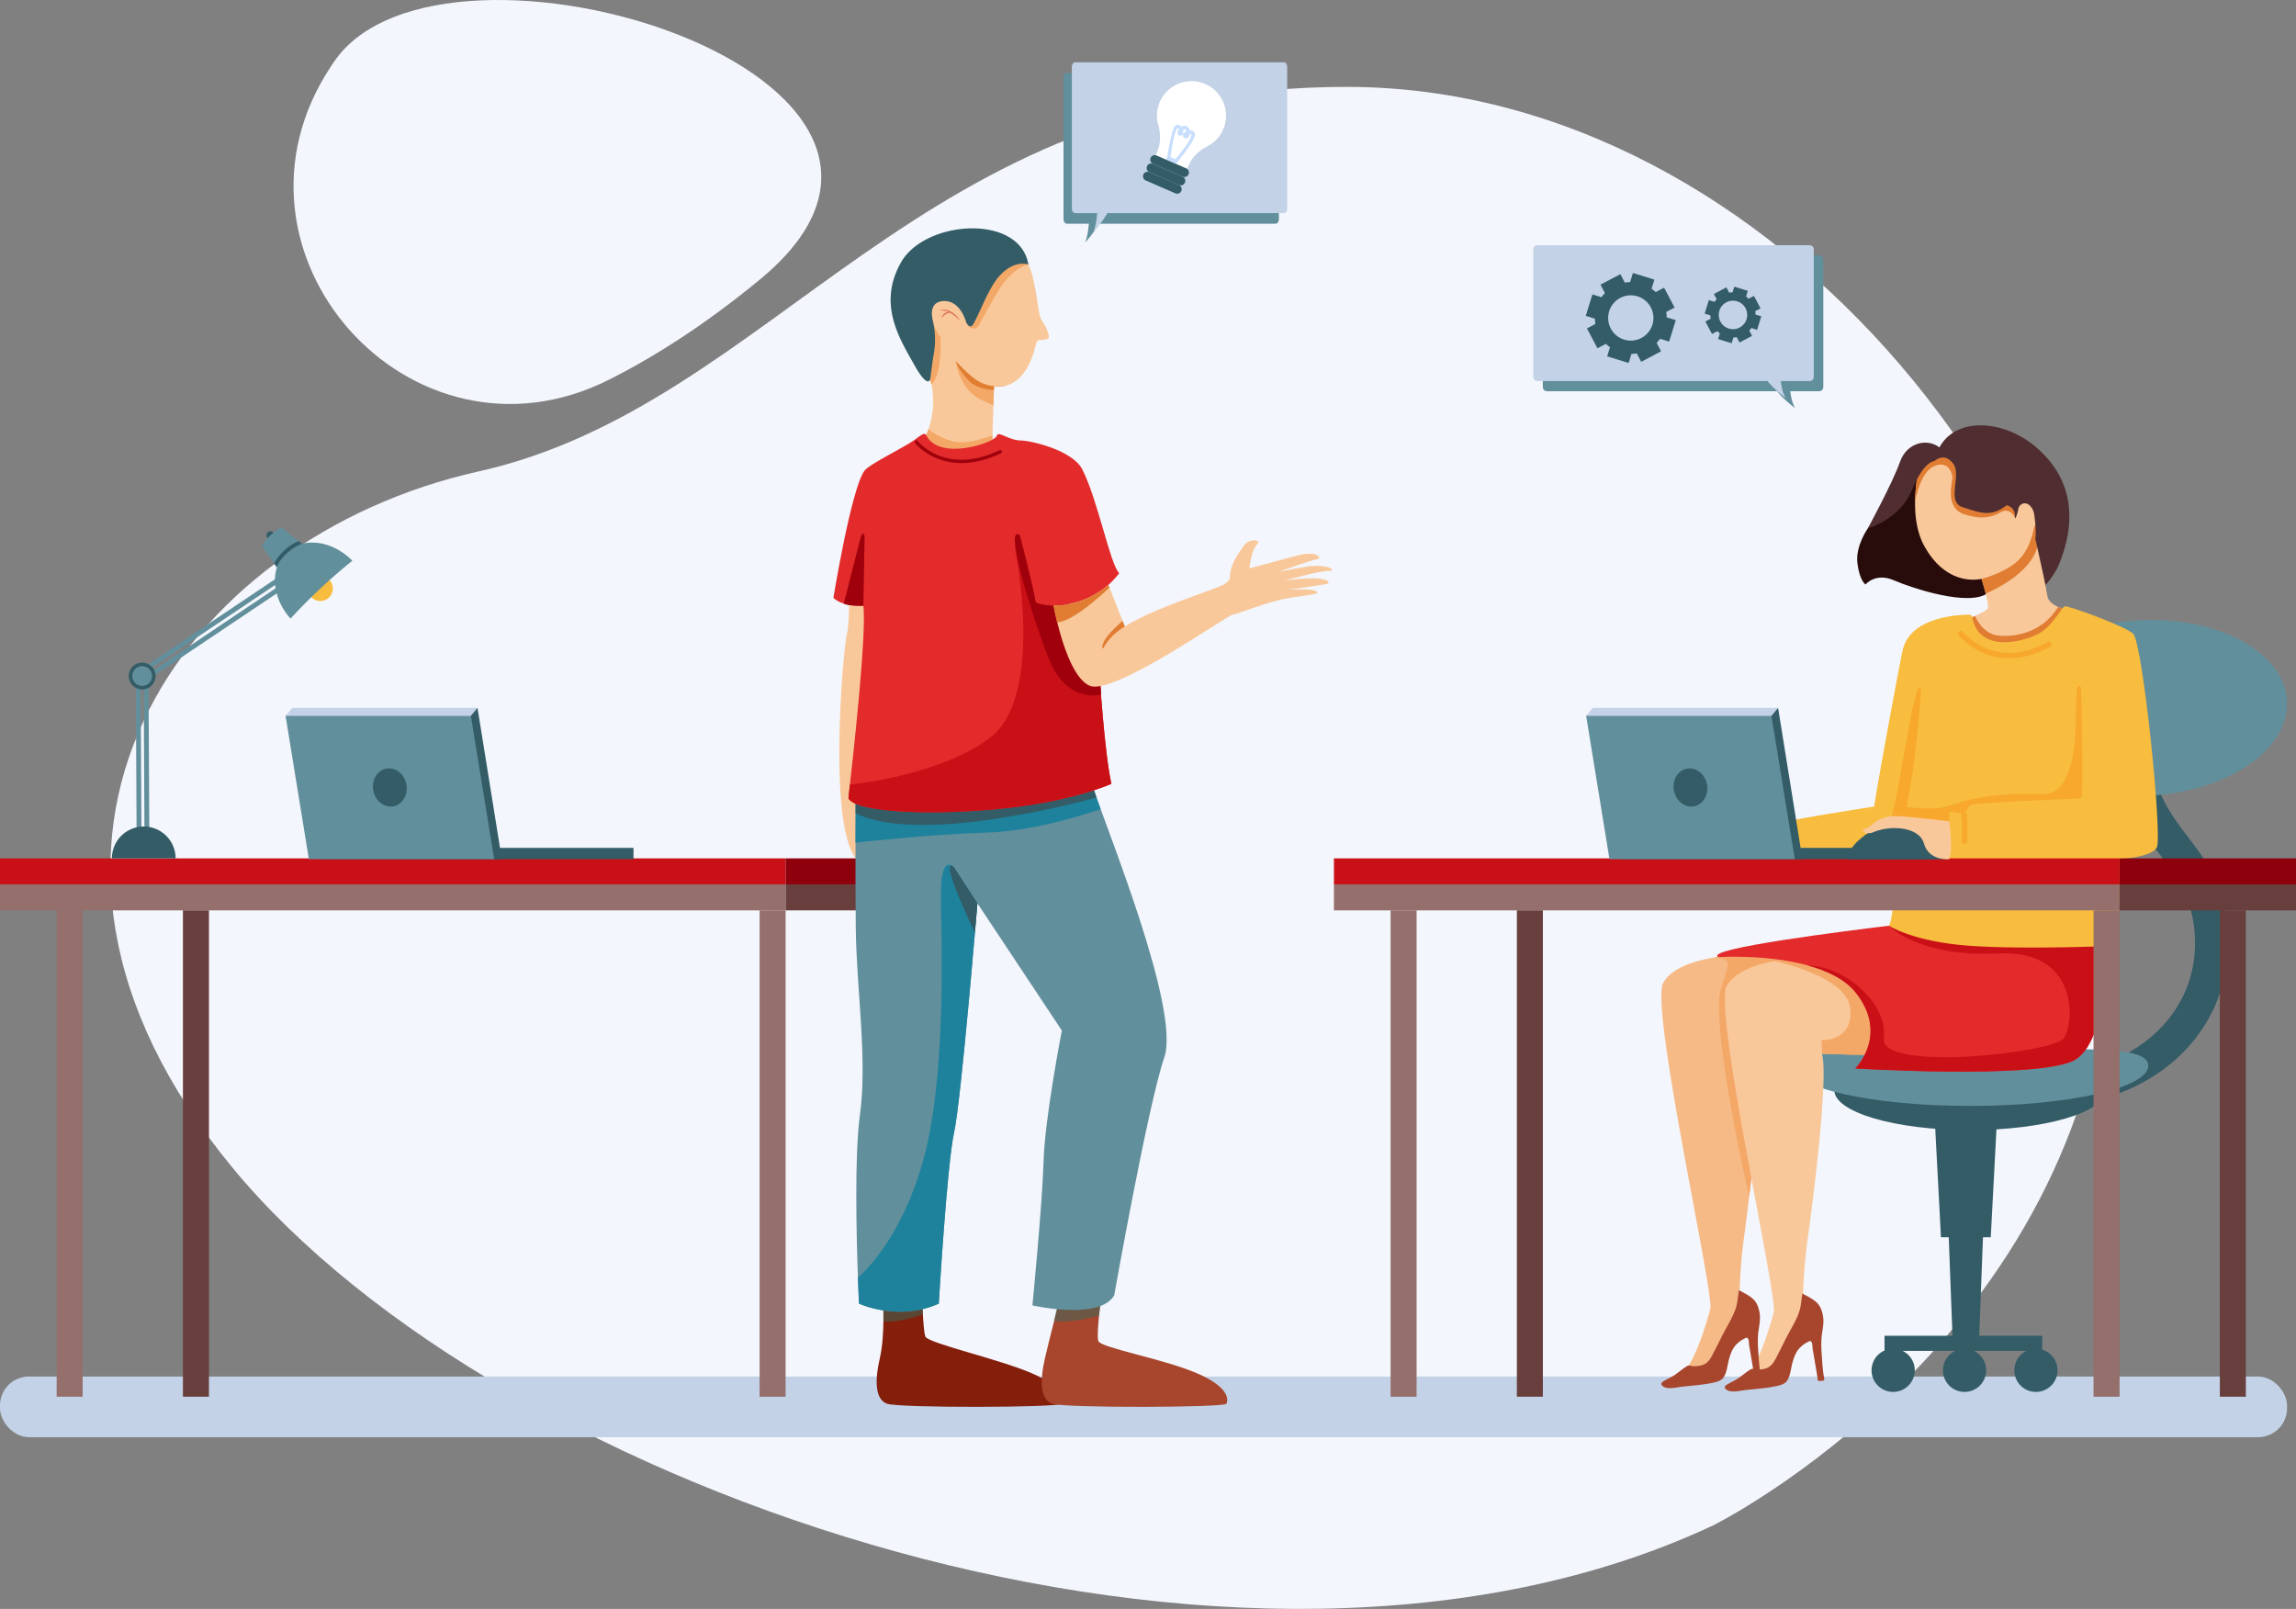 <svg xmlns="http://www.w3.org/2000/svg" xmlns:xlink="http://www.w3.org/1999/xlink" viewBox="0 0 3424.84 2400"><rect x="0" y="0" width="3424.84" height="2400" fill="#808080" stroke="none"/><defs><style>.cls-1{fill:#f3f6fc;}.cls-2,.cls-23{fill:#628f9c;}.cls-3{fill:#c3d2e6;}.cls-22,.cls-4{fill:#335c67;}.cls-5{fill:#f6ba87;}.cls-6{fill:#f4a868;}.cls-7{fill:#f9c89a;}.cls-8{fill:#e32b2c;}.cls-9{fill:#ca1017;}.cls-10{fill:#a7452d;}.cls-11{fill:url(#linear-gradient);}.cls-12{fill:#280b0b;}.cls-13,.cls-21{fill:#f8bc3e;}.cls-14{fill:#e07d32;}.cls-15{fill:#4f2d30;}.cls-16{fill:#f7a82d;}.cls-17,.cls-29{fill:none;stroke-miterlimit:10;}.cls-17{stroke:#f7a82d;stroke-width:8px;}.cls-18{fill:#946f6b;}.cls-19{fill:#8e000b;}.cls-20{fill:#683f3c;}.cls-21,.cls-22,.cls-23{fill-rule:evenodd;}.cls-24{fill:#841f0b;}.cls-25{fill:#346b5b;opacity:0.51;}.cls-26{fill:#dc6350;}.cls-27{fill:#1f829c;}.cls-28{fill:#a0000c;}.cls-29{stroke:#a0000c;stroke-linecap:round;stroke-width:5px;}.cls-30{fill:#fff;}.cls-31{fill:#c7defe;}</style><linearGradient id="linear-gradient" x1="2645.54" y1="1277.98" x2="2529.45" y2="1251.86" gradientUnits="userSpaceOnUse"><stop offset="0" stop-color="#ff8da0"/><stop offset="0.44" stop-color="#ff96a8"/><stop offset="1" stop-color="#ff9cad"/></linearGradient></defs><g id="Layer_2" data-name="Layer 2"><g id="_08" data-name="08"><path class="cls-1" d="M2555.29,2275.44s558.12-276,594-872.7S2650,130.42,2009.91,129.6,1157,604.29,713.38,703.35-54.06,1255.26,346.43,1741.4,1851,2605.85,2555.29,2275.44Z"/><path class="cls-2" d="M1902.89,108.8H1591.16c-2.62,0-4.76,3.09-4.76,6.87V326.82c0,3.78,2.14,6.88,4.76,6.88h33.06c-.8,9.7-2.41,20.53-5.61,28,0,0,12.56-13.31,20.81-28h263.47c2.62,0,4.76-3.1,4.76-6.88V115.67C1907.65,111.89,1905.51,108.8,1902.89,108.8Z"/><path class="cls-2" d="M2307.56,380.88h406a6.21,6.21,0,0,1,6.19,6.2v190.3a6.2,6.2,0,0,1-6.19,6.19h-43.07c1,8.75,3.15,18.51,7.31,25.26,0,0-16.37-12-27.11-25.26H2307.56a6.21,6.21,0,0,1-6.19-6.19V387.08A6.22,6.22,0,0,1,2307.56,380.88Z"/><rect class="cls-3" y="2053.36" width="3411.52" height="90.49" rx="43.15"/><polygon class="cls-4" points="2958.49 1830.45 2951.72 2009.4 2913.06 2009.4 2906.29 1830.45 2958.49 1830.45"/><polygon class="cls-4" points="2883.97 1631.38 2980.81 1631.38 2969.53 1845.62 2895.24 1845.62 2883.97 1631.38"/><path class="cls-4" d="M2963.77,1665.21c22.21-4,45.45-6.62,67.92-9.15,26.63-3,54.15-6.09,81.37-11.58,99.46-20,174.48-83.77,200.68-170.48,13.74-45.47,12.9-96.48-2.37-143.65-10.9-33.7-29.59-58.15-47.67-81.79-7-9.15-14.23-18.61-20.85-28.44-16.88-25.11-42.81-73-26.67-112.17l-45.53-18.78c-23.64,57.31,4,117.8,31.34,158.44,7.44,11.07,15.14,21.13,22.59,30.87,17,22.2,31.63,41.37,39.94,67,12.2,37.71,12.94,78.28,2.08,114.24-20.87,69-81.9,120.07-163.26,136.45-25.12,5.06-50.4,7.9-77.15,10.92-23.28,2.61-47.34,5.32-71.17,9.62Z"/><ellipse class="cls-4" cx="2938.5" cy="1626.1" rx="202.36" ry="59.67"/><path class="cls-2" d="M2672.51,1589.59c0,33.2,119.09,60.11,266,60.11s266-26.91,266-60.11-119.09-23.16-266-23.16S2672.51,1556.4,2672.51,1589.59Z"/><ellipse class="cls-2" cx="3198.79" cy="1055.94" rx="212.82" ry="131" transform="translate(-46.38 152.54) rotate(-2.71)"/><rect class="cls-4" x="2811.05" y="1992.54" width="235.18" height="22.55"/><path class="cls-4" d="M2856.16,2044.09a32.22,32.22,0,1,1-32.22-32.22A32.23,32.23,0,0,1,2856.16,2044.09Z"/><path class="cls-4" d="M2847.64,2044.09a23.7,23.7,0,1,1-23.7-23.7A23.7,23.7,0,0,1,2847.64,2044.09Z"/><path class="cls-4" d="M2962.64,2044.09a32.22,32.22,0,1,1-32.22-32.22A32.22,32.22,0,0,1,2962.64,2044.09Z"/><path class="cls-4" d="M2954.13,2044.09a23.71,23.71,0,1,1-23.71-23.7A23.71,23.71,0,0,1,2954.13,2044.09Z"/><path class="cls-4" d="M3069.12,2044.09a32.22,32.22,0,1,1-32.21-32.22A32.22,32.22,0,0,1,3069.12,2044.09Z"/><path class="cls-4" d="M3060.61,2044.09a23.71,23.71,0,1,1-23.7-23.7A23.7,23.7,0,0,1,3060.61,2044.09Z"/><path class="cls-5" d="M2572.86,1426.67s-71.29,3.92-91.81,39.11,76.3,464.08,70.09,487-25.76,89-45.75,98.39,56.41-11.34,89.27-63.74c0,0,8-21.89,0-48.48a764.64,764.64,0,0,1,7.11-95.49c7.11-50,29.82-243.61,18.72-262.08,0,0,33.6-3.24,52.34-13.12,0,0,110.22-77.76,82.68-93.94S2728,1416.84,2572.86,1426.67Z"/><path class="cls-6" d="M2553,1429.09s15.68-2.27,22.7,4.38-10.48,33.11-11.35,59c-3,88.76,44.73,292.78,44.86,291.66s7.26-57,7.26-57,61.29-295.4,59.07-302-99.93,0-99.93,0Z"/><path class="cls-7" d="M2664,1431.75s-67.78,3.86-88.3,39,76.3,464.08,70.08,487-25.76,89-45.74,98.39,56.4-11.34,89.27-63.74c0,0,8-21.9,0-48.49a764.54,764.54,0,0,1,7.11-95.48c7.1-50,31.53-240.22,21.32-276.58l49.74,1.38s94.16-77.94,66.62-94.12S2710.67,1417.72,2664,1431.75Z"/><path class="cls-6" d="M2647,1433.84s108.94,21.92,113,71.19-42.62,46.53-42.62,46.53l.45,20.34,66,2.16s101-94.45,37.92-117.91-155.23-24.83-155.23-24.83Z"/><path class="cls-8" d="M3090.84,1583.1c-61.29,26.65-323.34,10.7-323.34,10.7s50.63-49.78.89-112.85c-16.1-20.43-43.29-33.2-72.7-41.15h0c-61.41-16.61-132.49-12.15-132.49-12.15-23.9-12.34,196.86-39.82,254.45-46.75,8.59-1,13.54-1.59,13.54-1.59l309.68-4.07S3152.13,1556.45,3090.84,1583.1Z"/><path class="cls-9" d="M3090.84,1583.1c-61.29,26.65-323.34,10.7-323.34,10.7s50.63-49.78.89-112.85c-16.1-20.43-43.29-33.2-72.7-41.15,58.8,2.19,120.67,58.26,114.24,108.89s252.48,22.21,268.47,0,23.1-132.35-97.59-126.43-163.17-41.36-163.17-41.36c8.59-1,13.54-1.59,13.54-1.59l309.68-4.07S3152.13,1556.45,3090.84,1583.1Z"/><path class="cls-10" d="M2686.8,1942a85.64,85.64,0,0,1-2.55,13.33c-3.82,12.31-11.08,24-17.19,35.44-6.61,12.44-12.48,25.2-19.24,37.56-3.44,6.31-7.65,11.43-15.6,13.44a42.3,42.3,0,0,1-11.28,1.23c-2.34,0-4.88-1.09-7.13-1-1.92.11-3.61,1.38-5.07,2.34-5.64,3.7-10.65,8.1-16.25,11.86-4.88,3.28-10.34,5.6-15.43,8.59-1.59.93-3.86,2.13-4.16,4-.45,2.71,3.08,5,5.55,5.84,7.46,2.48,17.65-.22,25.2-1.1,16-1.85,32.88-2.73,48.55-6.48,5.14-1.23,10.34-2.94,13.22-7.12,5.37-7.79,5.87-18.52,8.26-27.14,2-7.27,4.58-14.86,9.77-20.93a43.08,43.08,0,0,1,14.3-10.55c1.94-.91,2.81-1.56,4.07.17,2.07,2.84,1.54,8.14,2.13,11.41,1.19,6.6,6.81,39.84,7.2,42.22.15.95,0,3.47.7,4.24.89,1-.16.47,2,.54,1,0,6.06-.21,6.86-.87,1.19-1-.58-7.63-.81-9.5q-1.23-9.94-1.89-19.92c-.87-12.76-2.13-25.91-.4-38.65,1.43-10.5,3.57-19.46,1.26-30.06-1.22-5.6-3.21-11.43-7.16-16-5.69-6.64-15.5-11-23.25-15.42Z"/><path class="cls-10" d="M2592.13,1937a85.3,85.3,0,0,1-2.55,13.32c-3.82,12.32-11.08,24-17.19,35.44-6.6,12.44-12.48,25.2-19.24,37.57-3.44,6.3-7.64,11.42-15.6,13.43a42.31,42.31,0,0,1-11.28,1.24c-2.34-.06-4.88-1.1-7.12-1-1.92.11-3.61,1.38-5.08,2.34-5.64,3.71-10.65,8.11-16.24,11.86-4.89,3.28-10.35,5.61-15.44,8.59-1.59.93-3.85,2.14-4.16,4-.45,2.71,3.08,5,5.55,5.84,7.47,2.48,17.65-.22,25.2-1.09,16-1.85,32.89-2.73,48.56-6.49,5.13-1.23,10.33-2.93,13.22-7.12,5.36-7.78,5.86-18.52,8.25-27.14,2-7.27,4.58-14.86,9.77-20.93a43,43,0,0,1,14.31-10.55c1.93-.91,2.8-1.55,4.06.17,2.07,2.84,1.54,8.14,2.13,11.41,1.19,6.6,6.81,39.85,7.2,42.22.16.95,0,3.47.7,4.24.89,1-.15.47,2,.54,1,0,6.06-.21,6.86-.87,1.2-1-.58-7.63-.81-9.5-.82-6.62-1.44-13.27-1.89-19.91-.86-12.76-2.13-25.92-.39-38.66,1.43-10.49,3.57-19.46,1.25-30.06-1.22-5.6-3.21-11.42-7.16-16-5.68-6.64-15.5-11-23.25-15.41Z"/><polygon class="cls-11" points="2612.36 1245.47 2539.86 1242.09 2535.74 1278.33 2628.62 1279.64 2612.36 1245.47"/><path class="cls-12" d="M2786,788.44s-18.64,26-15.36,52,12.06,31.46,12.06,31.46,14.61-18.28,42.41-6.24,113.56,40.24,140.63,18.45S2874,673.19,2874,673.19Z"/><path class="cls-13" d="M2831.18,1265.46s-6.3,106.83-13.53,115.45c0,0,36.13,24,120.67,29.93s216.11,0,216.11,0L3172.37,1242Z"/><path class="cls-7" d="M3087.48,910.6s-25.85,51.7-85.62,79.16-79.57-61.38-79.57-61.38,12.53-4.53,24.06-9.69c9.18-4.11,17.71-8.64,18.78-11.61,2.39-6.7-9.34-43.56-9.34-43.56-29.92,5.51-63.72-8-86.39-50.92-21.36-40.35-9.52-98.45-9.52-98.45s12.21-34.55,34.29-45.85,114.69,19.38,132.46,34.46,16.15,123.31,16.15,123.31,8.08,47.38,11.31,63.54c1.48,7.39,8.59,12.4,15.88,15.69A78.48,78.48,0,0,0,3087.48,910.6Z"/><path class="cls-14" d="M3087.48,910.6s-25.85,51.7-85.62,79.16-79.57-61.38-79.57-61.38,12.53-4.53,24.06-9.69c.14.42,9.67,27.31,36.12,29.51,24.94,2.08,64.67-5.18,87.5-42.9A78.48,78.48,0,0,0,3087.48,910.6Z"/><path class="cls-14" d="M2955.79,863.52s30.68-7.7,50.66-24c27.1-22.08,26.69-60.68,29.72-55.22a14.07,14.07,0,0,1,1,1.95c22.09,60-75.17,99.2-75.17,99.2Z"/><path class="cls-14" d="M2856.7,747.57s7.36-42.7,27.76-51.94c20.92-9.47,26.9,8.93,27.86,15.28s-13.36,47,19,56.72c23.41,7,37.34,5.36,53-3.5,14.37-8.12,21.32,8.11,21.32,8.11,7.63-31-63.1-115.87-79.73-111.38s-61.25,23.07-61.25,23.07S2857.48,710.1,2856.7,747.57Z"/><path class="cls-15" d="M2885.45,687.85s-15.26-1.07-33.3,42.9S2786,788.44,2786,788.44s37.37-68.64,48.13-99.49,44.51-36.23,61.92-18.83Z"/><path class="cls-13" d="M3181.71,945.07c-14.54-12.39-96.45-41.58-101.47-40.63s-16.52,26.57-35.9,38.77S2953,978,2941.79,920.67c0,0,.12-4.14-5.62-3.78s-87-.22-98.36,54.2c-5.5,26.19-33.77,177.3-42.23,232.06h0s-145.16,22-150.19,27.63-34.46,6.68-34.46,6.68,5.93,34.46,9.16,44.15h143.23s30.76-31.18,40.93-52.9l103.38,52.9h251.46s49.54-1.87,58.16-17.49S3196.25,957.45,3181.71,945.07Z"/><path class="cls-16" d="M2865.63,1032.3s-12.21,167-33.3,209.79l-17.08-8.32C2826.85,1236,2858.38,980,2865.63,1032.3Z"/><path class="cls-16" d="M3104.17,1025.26s4.31,163.73,0,165.35S2941,1196,2937.78,1201.92s-7.54,12.38-16.15,10.77-14-2.54-14-2.54v14.92l-68.44-2,4.72-19.26s41.1,5.66,62.1-1.34,61.63-21,138.09-17.73S3084.25,1001.52,3104.17,1025.26Z"/><path class="cls-17" d="M2929.44,1211.67s3,30.63,0,46.79"/><path class="cls-17" d="M2922.53,942.38s49.53,66.77,136.77,17.23"/><rect class="cls-9" y="1280.43" width="1171.87" height="38.79"/><rect class="cls-18" y="1319.21" width="1171.87" height="38.79"/><rect class="cls-19" x="1171.87" y="1280.43" width="263.19" height="38.79"/><rect class="cls-20" x="1171.87" y="1319.21" width="263.19" height="38.79"/><rect class="cls-18" x="-258.84" y="1701.33" width="725.45" height="38.79" transform="translate(1824.61 1616.83) rotate(90)"/><rect class="cls-18" x="789.75" y="1701.33" width="725.45" height="38.79" transform="translate(2873.2 568.25) rotate(90)"/><rect class="cls-20" x="-70.45" y="1701.33" width="725.45" height="38.79" transform="translate(2013 1428.45) rotate(90)"/><rect class="cls-20" x="978.14" y="1701.33" width="725.45" height="38.79" transform="translate(3061.59 379.86) rotate(90)"/><rect class="cls-9" x="1989.78" y="1280.43" width="1171.87" height="38.79"/><rect class="cls-18" x="1989.78" y="1319.21" width="1171.87" height="38.79"/><rect class="cls-19" x="3161.65" y="1280.43" width="263.19" height="38.79"/><rect class="cls-20" x="3161.65" y="1319.21" width="263.19" height="38.79"/><rect class="cls-18" x="1730.95" y="1701.33" width="725.45" height="38.79" transform="translate(3814.4 -372.95) rotate(90)"/><rect class="cls-18" x="2779.54" y="1701.33" width="725.45" height="38.79" transform="translate(4862.98 -1421.54) rotate(90)"/><rect class="cls-20" x="1919.33" y="1701.33" width="725.45" height="38.79" transform="translate(4002.78 -561.34) rotate(90)"/><rect class="cls-20" x="2967.92" y="1701.33" width="725.45" height="38.79" transform="translate(5051.37 -1609.92) rotate(90)"/><polygon class="cls-2" points="215.63 1268.26 215.63 1268.29 211.11 1268.31 211.11 1268.28 215.63 1268.26"/><polygon class="cls-2" points="214.37 1024.78 209.85 1024.81 210.42 1135.64 211.11 1268.28 203.89 1268.32 203.02 1100.79 202.63 1024.81 221.59 1024.71 222.45 1192.3 222.85 1268.22 215.63 1268.26 215.05 1157.45 214.37 1024.78"/><rect class="cls-2" x="442.39" y="851.62" height="4.52" transform="matrix(0.83, -0.56, 0.56, 0.83, -400.82, 391.48)"/><polygon class="cls-2" points="226.89 1001.18 225.24 998.71 226.89 1001.18 226.89 1001.18"/><polygon class="cls-2" points="443.64 855.75 447.67 861.75 336.13 936.58 230.92 1007.17 226.89 1001.18 334.51 928.97 443.64 855.75"/><polygon class="cls-2" points="437.1 846.01 441.13 852 333.5 924.21 224.38 997.43 225.24 998.71 220.35 991.43 331.89 916.6 437.1 846.01"/><path class="cls-21" d="M481.69,896.12a18.62,18.62,0,1,0-22.07-14.34A18.65,18.65,0,0,0,481.69,896.12Z"/><path class="cls-22" d="M404.63,804.2a5.92,5.92,0,1,0-7-4.56A5.93,5.93,0,0,0,404.63,804.2Z"/><path class="cls-23" d="M403.4,798.41a74.5,74.5,0,0,1,16.66-11.77l30.48,24.52c24-6,53.27,3,75,25.34-15.69,12.59-31.7,26.46-47.67,41.41s-30.86,30-44.46,44.85c-20.84-23.12-27.95-53-20.36-76.47l-22.45-32A74.58,74.58,0,0,1,403.4,798.41Z"/><path class="cls-22" d="M195.18,997.73a20,20,0,1,1,6.15,27.55A20,20,0,0,1,195.18,997.73Z"/><path class="cls-4" d="M409.09,840.69c5.32-13,22.86-28.62,36.36-33.63l5.09,4.1c-13.35,3.6-34.62,22.51-37.53,35.13Z"/><path class="cls-23" d="M215.09,1022.85a14.74,14.74,0,1,0-17.49-11.36A14.76,14.76,0,0,0,215.09,1022.85Z"/><path class="cls-22" d="M214.43,1232.92a47.51,47.51,0,0,1,47.51,47.5h-95A47.5,47.5,0,0,1,214.43,1232.92Z"/><rect class="cls-4" x="2677.19" y="1264.8" width="207.83" height="16.78"/><polygon class="cls-3" points="2642.38 1067.75 2365.97 1067.75 2375.91 1055.94 2652.32 1055.94 2642.38 1067.75"/><polygon class="cls-4" points="2688.58 1281.58 2417.35 1281.58 2642.38 1067.75 2652.32 1055.94 2688.58 1281.58"/><polygon class="cls-2" points="2677.19 1281.58 2400.78 1281.58 2365.97 1067.75 2642.38 1067.75 2677.19 1281.58"/><path class="cls-4" d="M2546.21,1170c2.94,15.51-5.7,30.18-19.31,32.76s-27-7.91-30-23.43,5.71-30.18,19.31-32.76S2543.27,1154.48,2546.21,1170Z"/><rect class="cls-4" x="737.15" y="1264.8" width="207.83" height="16.78"/><polygon class="cls-3" points="702.34 1067.75 425.93 1067.75 435.87 1055.94 712.28 1055.94 702.34 1067.75"/><polygon class="cls-4" points="748.54 1281.58 477.31 1281.58 702.34 1067.75 712.28 1055.94 748.54 1281.58"/><polygon class="cls-2" points="737.15 1281.58 460.74 1281.58 425.93 1067.75 702.34 1067.75 737.15 1281.58"/><path class="cls-4" d="M606.17,1170c2.94,15.51-5.7,30.18-19.31,32.76s-27-7.91-30-23.43,5.71-30.18,19.31-32.76S603.23,1154.48,606.17,1170Z"/><path class="cls-4" d="M2786.12,1243s-30.88,18.8-29,38.79h148.13s-36.61-49-50-50.15S2795,1228.46,2786.12,1243Z"/><path class="cls-7" d="M2907.63,1225.07s5.92,40.93,0,56.54c0,0-30.16,3.23-37.69-23.15s-51.88-27.9-77.36-16.37c0,0-13.65,3.86-13.88-4.75,0,0,9.36-2.44,13.88-7.42s17.94-12.69,33.74-12.69S2907.63,1225.07,2907.63,1225.07Z"/><path class="cls-24" d="M1317.14,1937.8s3.3,53.35-4.61,87.59-7.24,61.91,10.54,68.5,257.51,5.92,260.14,0,4.61-24.37-44.12-45.45-154.77-44.78-158.72-54.66-5.27-72.44-5.27-72.44Z"/><path class="cls-10" d="M1584.32,1924.63s-17.57,66.52-25.48,100.76-7.24,61.91,10.54,68.5,257.51,5.92,260.14,0,4.61-24.37-44.13-45.45-143-37.94-147-47.82,6.73-86,6.73-86Z"/><path class="cls-25" d="M1376.61,1960.59s-33.68,13-58.84,10.5v-39.78l58.84,4Z"/><path class="cls-25" d="M1639.41,1962.28s-39.67,12-67.23,8.48l8-39.52,64.73-5Z"/><path class="cls-7" d="M1546.41,509.69c-.75,1.78-2.36,10.34-6.08,20.78a4.5,4.5,0,0,1-.16.48c-6.14,17.08-17.87,38.93-40.44,44.35a48.72,48.72,0,0,1-16.64,1l-.33,0-.18,5.45-.71,23.06-1.41,44.82-.75,24.27-106.18-5.71-2.75-.14a81.62,81.62,0,0,0,7.53-12.28h0a120.14,120.14,0,0,0,6.6-15.47,129.2,129.2,0,0,0,4.64-66.8q-.76-4.12-1.84-8.39a159.85,159.85,0,0,0-8.41-24.68h0a186.76,186.76,0,0,0-8.53-17.23c-32.92-58.8,29.7-110.33,71.44-136.52l0,0c4.43-2.75,8.61-5.24,12.43-7.42h0c12.2-7,20.58-10.84,20.58-10.84s39.16-14.53,58.76,26.18a.06.06,0,0,1,0,0,94.24,94.24,0,0,1,6.76,19.84c9.17,39.75,7.4,56.06,14.44,65.61a47.31,47.31,0,0,1,5.23,8.65c1.75,3.92,3.68,9,4.08,13C1565.34,509.79,1548.62,504.35,1546.41,509.69Z"/><path class="cls-6" d="M1534,394.52s-23.9,4.08-44.93,39.38c-13.49,22.64-23.32,41-28.63,51.19a9.27,9.27,0,0,1-14.75,2.29,18.86,18.86,0,0,1-4.25-6.14c-11.29-27.49-19.52-94,12.81-102C1496.82,368.72,1534,394.52,1534,394.52Z"/><path class="cls-6" d="M1392.79,484.13s3.77,11.11,10,18.67c0,0,3.3,56.1-13.24,70.62l-11.21-29Z"/><path class="cls-6" d="M1480.46,649.56l-.75,24.27-106.18-5.71,4.78-12.42h0a120.14,120.14,0,0,0,6.6-15.47c3.68,2.92,27,20.57,51.64,19.46C1450.36,659.06,1467.28,654.16,1480.46,649.56Z"/><path class="cls-4" d="M1534,394.52s-21.55-8.3-44.67,18.83c-15.83,18.57-28.61,55.75-38,70.78-4.68,7.52-9.91-2.89-9.91-2.89s-8.89-35.13-36-32c-15.6,1.79-17.23,15.78-14,28.7a123.26,123.26,0,0,1,1,52.6c-.94,4.93-4.75,34.51-4.75,34.51s-2.72,17.13-24.06-21.1-55.31-90.38-19.3-153.07S1521.09,318.4,1534,394.52Z"/><path class="cls-6" d="M1468.76,573a56.09,56.09,0,0,0,14,3.21l-.18,5.45-.71,23.06c-4.65-1.93-10.39-4.45-17.48-7.74-34.18-15.89-38.48-58.19-38.48-58.19h0l.17.19.68.75c3.57,3.89,17.52,18.8,28.18,26.1a62.79,62.79,0,0,0,13.73,7.13Z"/><path class="cls-26" d="M1499.73,575.3a48.72,48.72,0,0,1-16.64,1,46.1,46.1,0,0,0,16.63-1.21Z"/><path class="cls-14" d="M1499.73,575.3a48.72,48.72,0,0,1-16.64,1l-.33,0-.18,5.45c-12.25-.72-28.16-3.84-37.78-14.19-17.33-18.67-18.89-28.68-18.89-28.68h0l.17.19.68.75c3.62,3.86,17.68,18.58,28.18,26.1a54.05,54.05,0,0,0,13.73,7.13l.08,0a58.68,58.68,0,0,0,31,2Z"/><path class="cls-26" d="M1432.2,478.91a33,33,0,0,0-5.62-7.63,33.86,33.86,0,0,0-7.54-5.9,24.87,24.87,0,0,0-9.13-3.07,19.83,19.83,0,0,0-9.44,1.08,28.35,28.35,0,0,1,9.21.34A25.34,25.34,0,0,1,1414,465a28.48,28.48,0,0,1,4.1,1.95,45.09,45.09,0,0,1,7.46,5.33A69.67,69.67,0,0,1,1432.2,478.91Z"/><path class="cls-26" d="M1404.26,474.06c1-1,2-1.95,3-2.84a27.71,27.71,0,0,1,3.19-2.4A18.7,18.7,0,0,1,1414,467a30.54,30.54,0,0,1,4-1.17,9.21,9.21,0,0,0-4.34-.22,11.15,11.15,0,0,0-4.11,1.65,13,13,0,0,0-3.23,3A10.76,10.76,0,0,0,1404.26,474.06Z"/><path class="cls-7" d="M1266.87,840.82s1.44,87.57-3.67,105.69-30.57,297.37,17.72,338.64,50-332.15,39.52-376.82S1266.87,840.82,1266.87,840.82Z"/><path class="cls-2" d="M1736.66,1577.56c-24.59,72-74.64,354.75-74.64,354.75-22,37.76-122,14.94-122,14.94s14.92-152.8,16.68-216,27.22-194.06,27.22-194.06l-125.93-189.68s-24.23,294.17-34.77,341.59-22.83,255.53-22.83,255.53c-60.58,27.22-119,0-119,0s-.78-15.28-1.65-39.13c-2.29-62.12-5.26-182.46,3-242.75,11.41-83.42-5.27-187-6.23-279.23s0-202,0-202,333.77-70.25,354-7S1761.24,1505.56,1736.66,1577.56Z"/><path class="cls-27" d="M1457.94,1347.49s-24.23,294.17-34.77,341.59-22.83,255.53-22.83,255.53c-60.58,27.22-119,0-119,0s-.78-15.28-1.65-39.13c0,0,60.51-47.37,96.06-169.86s29-321.39,27.67-394.07,19.75-47.62,19.75-47.62Z"/><path class="cls-27" d="M1641.73,1206.87s-90.35,33.06-172,35.25-193.65,14.93-193.65,14.93l.38-75.52,351.78-12.29Z"/><path class="cls-4" d="M1635.53,1189.59s-258.49,73.6-359.24,23.55l.16-31.61,351.78-12.29Z"/><path class="cls-8" d="M1595.28,901l16.2,37.33h0l28.58,65.85s7.24,118.1,17.77,165.08c0,0-55.53,25.17-155.63,36.18-105,11.54-224.36,7.43-236.65-14.53,0,0,.81-8.35,2.19-20.48,1.19-10.49,7.75-67.89,13.2-127.59,5.26-57.64,9.51-117.43,6.92-139.21,0,0-30.36,2.19-44.7-11.85,0,0,26.81-164.14,46.53-189.84,7.68-10,60.89-35.55,74.06-45.49s15.56-11.45,18.33-6.7c0,0,5.93,17.23,35.36,19.43s67.42-11.84,69.61-19.43,17,7,35.37,7.3c16.92.27,77.33,15,91.78,42.76,22.82,43.9,42.11,143.23,55.28,155.08C1669.49,854.87,1644.46,892.19,1595.28,901Z"/><path class="cls-9" d="M1657.84,1169.24s-55.53,25.17-155.63,36.18c-105,11.54-224.36,7.43-236.65-14.53,0,0,.81-8.35,2.19-20.48,0,0,134.71-13,209.43-70.32,82.32-63.17,36.61-283.19,36.61-283.19l27.49,83.43c17.55,23.71,55.9,33.79,70.2,38h0l28.58,65.85S1647.31,1122.26,1657.84,1169.24Z"/><path class="cls-28" d="M1289.7,800l-1.83,103.62s-21.67.83-29.3-3.28c0,0,11.82-46,21.18-82.92C1282.51,806.54,1286.05,787.54,1289.7,800Z"/><path class="cls-28" d="M1521.74,800.3c3.1,11.79,19.49,74.62,23.2,98.19,0,0,15.22,8.63,50.35,2.49l44.78,103.17,2.45,32s-51.19,14.07-78-53.1c-21.56-54.09-65.19-191.57-46-186.19A4.72,4.72,0,0,1,1521.74,800.3Z"/><path class="cls-7" d="M1981.79,851.65c-14-.29-65,14.46-66.54,14.92,62.6-10.22,73.72,2.36,62.89,4.69s-58,8.49-58,8.49,34-2.34,42.14,1.76-6.14,5.27-6.14,5.27-1.17.59-31.9,5-77,24.14-85.32,25S1661.14,1038,1625.58,1023c-20.65-8.68-35.52-47.69-44.37-78.88-6.39-22.53-9.63-41-9.63-41,47.86,1.33,81.72-30.68,81.72-30.68l1.59,4,22.94,58c46.1-28.82,138.16-56.21,148.4-62.94s8.2-10.54,8.2-10.54c.58-20.78,14-36,20.77-46.83s28.1-10.24,19.62-1.76-11.13,35.42-11.13,35.42c2,0,41.28-11.42,72.31-19.32s35.41,5.27,29.26,5.57-55.77,18.15-57.32,18.71l36.25-6.72C1980.49,839.36,1996,852,1981.79,851.65Z"/><path class="cls-14" d="M1677.83,934.5s-22,12.36-31.61,32.11c0,0-4.61,2.86,0-8.78s28.29-31.73,28.29-31.73Z"/><path class="cls-14" d="M1654.89,876.52s-53.2,51.65-78.05,51.64c-5.26-21.18-5.26-25-5.26-25,47.86,1.33,81.72-30.68,81.72-30.68Z"/><path class="cls-4" d="M1423.18,1293.93l34.75,53.56-3.71,44S1397.71,1273.73,1423.18,1293.93Z"/><path class="cls-29" d="M1366.85,659.36s42.29,54,125.28,14.48"/><path class="cls-15" d="M3034.44,664.86c-51.44-42.4-134.21-45.24-149,23,0,0,14.19-14.07,27.79,3.36s-10.68,57.34,14.45,65.38,41,14.88,63.2-1.13c.86-.62,1.71-1.18,2.56-1.72.24,0,12.7,2.72,12.11,16.21-.34,7.86,3.36-1.41,5.24-11.24a9.75,9.75,0,0,1,15.84-5.58,22.09,22.09,0,0,1,7.59,13.56c2.34,15.48,3,32.34,1.76,36.72l15.32,69.29s13.92-15.32,20.88-32.87C3094.39,783.8,3097.86,717.14,3034.44,664.86Z"/><path class="cls-3" d="M1915.31,93H1603.57c-2.61,0-4.75,3.09-4.75,6.87V311c0,3.78,2.14,6.87,4.75,6.87h33.07c-.81,9.71-2.42,20.54-5.61,28,0,0,12.56-13.31,20.81-28h263.47c2.62,0,4.76-3.09,4.76-6.87V99.89C1920.07,96.11,1917.93,93,1915.31,93Z"/><path class="cls-3" d="M2293.35,365.78h406a6.22,6.22,0,0,1,6.19,6.2v190.3a6.21,6.21,0,0,1-6.19,6.19h-43.07c1,8.75,3.14,18.51,7.31,25.26,0,0-16.37-12-27.11-25.26H2293.35a6.2,6.2,0,0,1-6.19-6.19V372A6.21,6.21,0,0,1,2293.35,365.78Z"/><path class="cls-30" d="M1722.88,233.66l3.32-7.52c5.06-11.62,5.58-25.38,1.53-39.8a50.75,50.75,0,0,1,6.67-42.22,51.48,51.48,0,1,1,66.49,74.18c-13.15,6.73-22.8,16.47-27.89,28.18l-3.18,7.59Z"/><path class="cls-31" d="M1754.87,244.82c.54-1.1,1.08-2.19,1.59-3.3.44-1,26.8-32.24,25.93-41.27a6.15,6.15,0,0,0-2.13-4.24,7.52,7.52,0,0,0-5.4-1.42,9.14,9.14,0,0,0-5-6.24h0c-2.36-1.15-5.07-.82-7.64.87a9.19,9.19,0,0,0-.64-.74,7,7,0,0,0-7.1-2c-6.69,2-13.07,46.8-13.5,47.79l-1.65,3.8Zm1.43-53.43c.33-.1.77-.25,1.53.58a5,5,0,0,1,.66.9c-1.57,2.18-2.71,4.93-1.7,7.13a4.25,4.25,0,0,0,4.08,2.38,3.92,3.92,0,0,0,3.64-2.56,9.59,9.59,0,0,0,.06-5.69,7.27,7.27,0,0,1,1.11-.8c.48-.28,1.37-.71,2-.43a3.89,3.89,0,0,1,2.09,3,11.64,11.64,0,0,0-3.87,2.62,4.51,4.51,0,0,0,.31,6.84,4.3,4.3,0,0,0,4.41.79c2.26-.91,3.73-3.62,4.3-6.39a4.27,4.27,0,0,1,2,0,1.22,1.22,0,0,1,.22.67c.6,6.32-13,24.47-23.87,37.05l-7.15-3.11C1748.66,214.17,1753,193.22,1756.3,191.39Z"/><path class="cls-4" d="M1716.36,235.46h0a6.77,6.77,0,0,0,3.5,8.9L1764,263.54a6.78,6.78,0,0,0,8.91-3.5h0a6.77,6.77,0,0,0-3.51-8.91L1725.26,232A6.76,6.76,0,0,0,1716.36,235.46Z"/><path class="cls-4" d="M1711,247.87h0a6.76,6.76,0,0,0,3.51,8.9L1758.59,276a6.77,6.77,0,0,0,8.91-3.51h0a6.77,6.77,0,0,0-3.51-8.91l-44.13-19.18A6.76,6.76,0,0,0,1711,247.87Z"/><path class="cls-4" d="M1705.56,260.28h0a6.77,6.77,0,0,0,3.51,8.91l44.13,19.18a6.76,6.76,0,0,0,8.9-3.51h0a6.76,6.76,0,0,0-3.51-8.9l-44.12-19.19A6.78,6.78,0,0,0,1705.56,260.28Z"/><path class="cls-4" d="M2379,475.33a52.2,52.2,0,0,0,.77,7.92l-12.58,6.65,15.66,29.65,12.58-6.64a52.78,52.78,0,0,0,6.12,5.09l-4.19,13.57,32,9.89,4.19-13.56a53.51,53.51,0,0,0,7.92-.76l6.65,12.57,29.65-15.66-6.64-12.58a53.53,53.53,0,0,0,5.09-6.11l13.57,4.18,9.89-32-13.56-4.18a53.51,53.51,0,0,0-.76-7.93l12.57-6.64-15.66-29.66-12.58,6.65a52.59,52.59,0,0,0-6.11-5.1l4.18-13.57-32-9.89-4.18,13.57a51,51,0,0,0-7.93.76l-6.64-12.58-29.66,15.66,6.65,12.58a51.87,51.87,0,0,0-5.1,6.12l-13.57-4.19-9.89,32Zm21.3-11a33.78,33.78,0,1,1,22.31,42.25A33.78,33.78,0,0,1,2400.34,464.35Zm151,6.08a34.42,34.42,0,0,0,.48,5l-7.9,4.17,9.84,18.65,7.91-4.18a33.94,33.94,0,0,0,3.85,3.21l-2.64,8.53L2583,512l2.63-8.53a33.07,33.07,0,0,0,5-.48l4.17,7.91,18.65-9.85-4.18-7.91a33,33,0,0,0,3.21-3.84L2621,492l6.22-20.15-8.53-2.63a33.2,33.2,0,0,0-.48-5l7.91-4.17-9.85-18.65-7.91,4.18a34,34,0,0,0-3.84-3.21l2.63-8.53L2587,427.58l-2.63,8.53a34.56,34.56,0,0,0-5,.48l-4.17-7.9-18.65,9.84,4.18,7.91a34.11,34.11,0,0,0-3.21,3.85l-8.53-2.64-6.22,20.15Zm13.39-6.9a21.25,21.25,0,1,1,14,26.57A21.25,21.25,0,0,1,2564.74,463.53Z"/><path class="cls-1" d="M493.57,99.15c-183,276.15,118.69,616,414.72,467.29,68.26-34.28,143.77-82.38,225.12-149.41,366.45-301.89-473.78-561.58-635.07-325C496.72,94.42,495.13,96.78,493.57,99.15Z"/></g></g></svg>